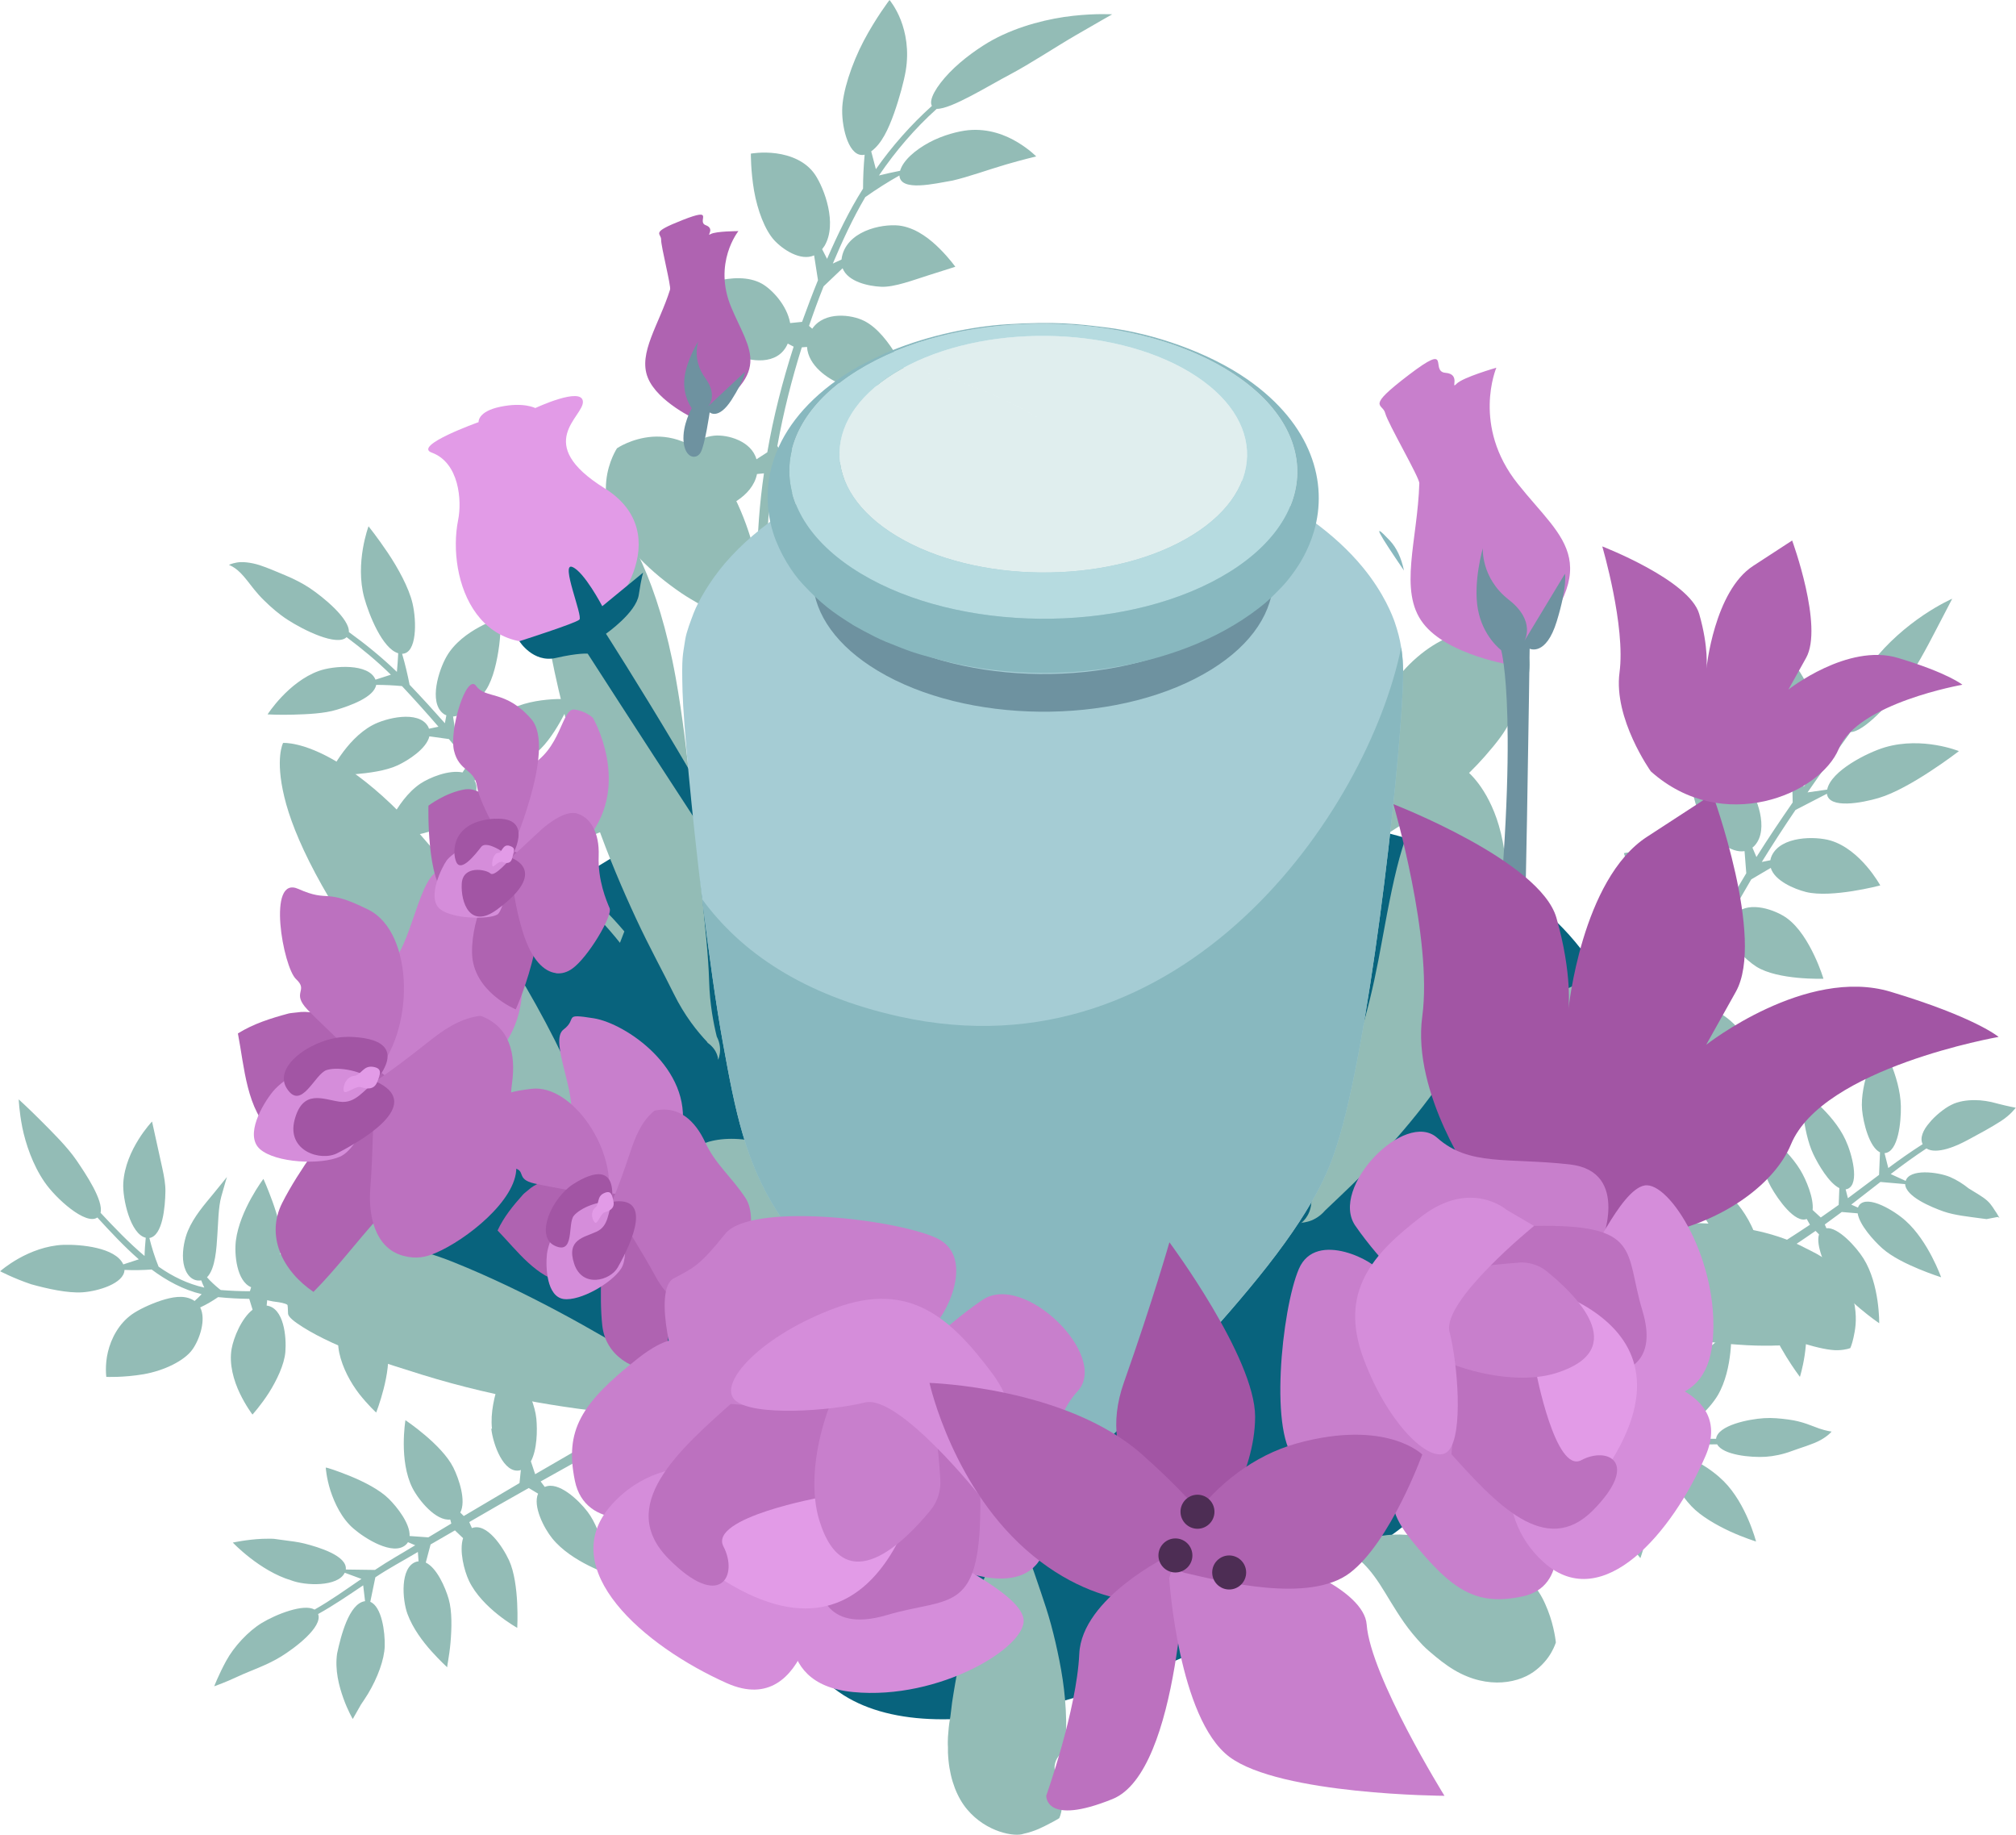 <svg width="222" height="202" viewBox="0 0 222 202" fill="none" xmlns="http://www.w3.org/2000/svg">
<g clip-path="url(#clip0_575_2010)">
<path d="M76.307 89.835C76.307 89.835 42.527 103.812 39.847 129.27C37.167 154.729 82.021 143.01 86.806 176.497C91.43 208.745 163.172 173.265 175.527 144.147C187.881 115.028 175.011 95.754 149.198 90.927C123.384 86.101 76.307 89.835 76.307 89.835Z" fill="#08637D"/>
<path d="M198.705 144.442C198.322 142.818 196.893 139.675 195.435 139.955C195.347 139.985 195.274 138.627 195.274 138.627C196.834 137.609 198.395 136.575 199.927 135.513L200.31 135.897C199.927 137.062 200.972 139.394 201.664 140.605C203.078 143.054 206.936 145.681 206.936 145.681C206.936 145.681 207.01 141.416 205.198 138.538C204.389 137.254 202.401 135.07 201.119 135.218L200.943 134.804L202.813 133.432L204.565 133.579C204.757 134.834 206.303 136.561 207.275 137.431C208.335 138.376 209.969 139.158 211.324 139.719C212.679 140.28 213.754 140.619 213.754 140.619C213.754 140.619 212.355 136.649 209.852 134.406C208.615 133.284 205.699 131.528 204.757 132.65C204.683 132.738 204.639 132.842 204.595 132.945L203.858 132.62L207.069 130.126L209.793 130.362C209.866 131.735 212.649 132.886 214.019 133.373C215.256 133.801 216.817 133.948 217.965 134.111C218.26 134.155 218.525 134.185 218.761 134.214C219.173 134.14 219.541 134.067 219.835 134.007C220.159 133.934 220.071 134.081 220.159 134.081C220.218 134.14 220.086 133.919 219.865 133.55C219.6 133.196 219.35 132.65 218.819 132.177C218.289 131.705 217.509 131.292 216.787 130.834C216.169 130.333 215.462 129.89 214.74 129.58C213.356 129.004 210.264 128.65 209.852 130.008L208.202 129.255C209.484 128.266 210.794 127.322 212.134 126.436C212.694 126.791 213.548 126.717 214.387 126.481C215.403 126.185 216.051 125.831 216.596 125.551C216.743 125.477 216.876 125.403 217.038 125.315C218.024 124.783 219.188 124.164 220.336 123.426C221.441 122.717 221.971 121.95 221.971 121.95C221.971 121.95 221.131 121.802 220.056 121.522C219.482 121.374 218.922 121.212 218.054 121.138C217.214 121.079 216.316 121.123 215.477 121.389C215.285 121.448 215.079 121.537 214.902 121.625C214.093 122.009 213.003 122.924 212.473 123.603C211.766 124.4 211.383 125.3 211.722 125.964C210.426 126.791 209.16 127.676 207.937 128.591L207.525 126.953C209.042 126.85 209.351 123.499 209.322 121.802C209.292 120.105 208.733 118.334 208.188 117.006C207.643 115.677 207.069 114.777 207.069 114.777C207.069 114.777 206.391 115.943 205.846 117.448C205.301 118.954 204.919 120.784 205.051 122.186C205.184 123.647 205.861 126.304 207.024 126.864L206.921 129.344L203.49 131.912L203.24 130.938C203.314 130.938 203.387 130.908 203.476 130.879C204.816 130.303 203.932 126.997 203.225 125.492C201.812 122.422 198.336 120.016 198.336 120.016C198.336 120.016 198.351 121.168 198.543 122.599C198.734 124.045 199.073 125.787 199.676 127.056C200.236 128.237 201.414 130.244 202.548 130.805L202.474 132.65L200.501 134.037L199.603 133.211C199.75 131.927 198.896 129.875 198.248 128.812C196.496 125.92 193.021 123.736 193.021 123.736C193.021 123.736 193.197 124.842 193.521 126.259C193.845 127.676 194.331 129.432 195.008 130.657C195.804 132.089 197.688 134.716 198.955 134.199L199.308 134.834C197.674 135.926 196.01 136.989 194.346 138.022L193.403 137.387C193.727 136.133 192.328 133.771 191.43 132.664C189.28 130.052 185.481 128.591 185.481 128.591C185.481 128.591 186.748 133.063 188.529 135.247C189.516 136.472 191.71 138.597 192.888 138.051L193.359 138.642C190.561 140.368 187.749 142.08 184.98 143.851L186.011 144.589L193.978 139.439L194.567 140.796C194.169 141.948 194.449 143.984 194.729 145.135C195.391 147.866 198.204 151.585 198.204 151.585C198.204 151.585 199.441 147.703 198.646 144.412L198.705 144.442Z" fill="#93BCB6"/>
<path d="M164.601 166.137C165.19 164.558 165.734 161.134 164.129 160.602C164.026 160.588 164.792 159.392 164.792 159.392L171.315 159.289L171.448 159.82C170.314 160.588 169.858 163.111 169.784 164.499C169.622 167.332 171.536 171.656 171.536 171.656C171.536 171.656 174.143 168.173 174.334 164.779C174.422 163.274 174.01 160.322 172.67 159.717L172.773 159.274L175.468 159.23L177.014 160.381C176.337 161.503 176.602 163.82 176.896 165.089C177.559 167.849 180.636 171.538 180.636 171.538C180.636 171.538 182.153 167.524 181.358 164.218C180.975 162.58 179.488 159.407 177.824 159.746C177.691 159.776 177.588 159.82 177.471 159.879L177.014 159.186L181.756 159.112L184.171 160.927C183.287 162.078 185.142 164.646 186.276 165.842C187.278 166.904 188.986 167.893 190.517 168.601C192.034 169.295 193.374 169.708 193.374 169.708C193.374 169.708 192.314 165.561 189.81 163.067C188.603 161.857 185.79 159.835 184.465 160.676L183.42 159.082L189.089 159.008C189.737 160.189 192.8 160.484 194.434 160.381C195.318 160.322 196.334 160.115 197.276 159.761C198.307 159.377 199.603 159.023 200.457 158.551C201.326 158.079 201.694 157.606 201.694 157.606C201.694 157.606 201.105 157.533 200.324 157.267C199.544 157.001 198.528 156.485 196.923 156.278C196.039 156.16 195.141 156.071 194.243 156.131C192.579 156.234 189.148 156.913 188.971 158.403H183.626L184.362 156.839C185.864 157.665 188.308 155.053 189.163 153.607C190.885 150.655 190.635 146.405 190.635 146.405C190.635 146.405 189.737 147.084 188.573 148.058C187.425 149.032 186.011 150.301 185.246 151.526C184.45 152.795 183.258 155.334 183.979 156.47L182.183 158.403H177.191L177.618 157.474C177.691 157.518 177.78 157.547 177.868 157.562C179.532 157.902 181.019 154.728 181.402 153.09C182.197 149.784 180.695 145.77 180.695 145.77C180.695 145.77 177.603 149.46 176.94 152.22C176.631 153.504 176.366 155.821 177.058 156.942L175.703 158.389H172.876L172.552 157.193C173.539 156.219 174.128 154.05 174.231 152.795C174.511 149.415 172.42 145.637 172.42 145.637C172.42 145.637 169.916 149.696 169.681 152.515C169.548 154.138 169.71 157.385 171.286 157.651L171.212 158.374H164.306L163.761 157.326C164.851 156.426 164.954 153.681 164.718 152.264C164.188 148.914 161.243 145.667 161.243 145.667C161.243 145.667 159.771 150.139 160.212 152.943C160.463 154.507 161.331 157.474 162.848 157.621L162.951 158.374H151.436L151.996 159.555L163.084 159.377L162.833 160.853C161.729 161.621 160.772 163.495 160.345 164.631C159.344 167.303 159.874 171.952 159.874 171.952C159.874 171.952 163.423 169.28 164.63 166.093L164.601 166.137Z" fill="#93BCB6"/>
<path d="M92.151 50.651C90.782 49.456 87.587 47.847 86.585 50.43L86.541 50.592L85.599 49.102C86.261 45.427 87.174 41.796 88.293 38.239L88.868 38.195C89 40.276 91.209 41.722 92.505 42.239C93.83 42.755 95.715 42.593 97.305 42.342C98.881 42.091 100.133 41.752 100.133 41.752C100.133 41.752 99.617 40.556 98.734 39.14C97.865 37.738 96.657 36.07 95.141 35.317C93.786 34.638 90.797 34.225 89.442 36.188L89.089 35.878C89.589 34.417 90.119 32.956 90.694 31.524L92.785 29.532C93.374 31.037 95.671 31.509 97.026 31.569C98.483 31.642 100.619 30.816 102.268 30.299C103.917 29.783 105.198 29.369 105.198 29.369C105.198 29.369 104.55 28.454 103.519 27.421C102.489 26.388 101.06 25.222 99.338 24.883C97.644 24.543 93.639 25.178 92.785 27.982C92.726 28.189 92.682 28.395 92.667 28.573L91.71 29.015C92.77 26.506 93.904 24.042 95.288 21.695C96.525 20.824 97.777 20.027 99.043 19.319C99.146 21.149 102.96 20.204 104.889 19.88C106.627 19.481 108.909 18.655 110.779 18.109C112.649 17.563 114.107 17.223 114.107 17.223C114.107 17.223 113.371 16.456 112.075 15.674C110.764 14.877 108.88 14.124 106.641 14.331C105.581 14.434 103.843 14.862 102.312 15.688C100.781 16.515 99.441 17.666 99.117 18.802C98.351 18.95 97.57 19.127 96.79 19.319C98.616 16.633 100.736 14.153 103.151 11.984C104.742 12.028 108.894 9.416 111.265 8.176C113.489 6.996 116.154 5.225 118.436 3.896C120.689 2.583 122.471 1.579 122.471 1.579C122.471 1.579 120.704 1.461 118.157 1.742C115.609 2.022 112.237 2.804 109.336 4.383C107.952 5.136 105.964 6.523 104.536 8.014C103.107 9.504 102.238 10.995 102.621 11.659C100.309 13.74 98.233 16.087 96.451 18.625L95.936 16.662C97.099 15.821 97.835 14.198 98.454 12.471C99.058 10.759 99.544 8.929 99.735 7.807C100.118 5.534 99.735 3.601 99.19 2.199C98.645 0.812 97.953 0 97.953 0C97.953 0 96.451 1.963 95.111 4.501C93.771 7.055 92.755 10.154 92.74 12.117C92.711 14.198 93.521 17.43 95.214 17.031C95.097 18.286 95.038 19.54 95.038 20.765C93.492 23.215 92.225 25.857 91.076 28.499L90.532 27.436C90.62 27.318 90.708 27.2 90.797 27.067C92.24 24.617 90.767 20.75 89.766 19.245C88.75 17.725 86.998 17.09 85.481 16.884C83.949 16.677 82.683 16.913 82.683 16.913C82.683 16.913 82.668 18.847 83.037 21.001C83.419 23.171 84.229 25.311 85.245 26.433C86.188 27.466 88.161 28.779 89.648 28.115L90.075 30.845C89.457 32.365 88.882 33.9 88.323 35.435L87.012 35.568C86.659 33.605 85.024 31.878 83.92 31.244C82.433 30.403 80.474 30.55 78.869 30.949C77.264 31.362 76.042 32.026 76.042 32.026C76.042 32.026 76.587 33.502 77.514 35.14C78.427 36.749 79.709 38.475 81.004 39.081C82.506 39.774 85.658 40.35 86.747 37.826L87.395 38.166C86.173 41.973 85.172 45.855 84.494 49.795L83.302 50.563C82.742 48.541 80.106 47.818 78.634 47.965C76.911 48.142 74.982 49.5 73.553 50.887C72.11 52.289 71.153 53.691 71.153 53.691C71.153 53.691 72.169 54.547 73.583 55.3C74.996 56.053 76.763 56.688 78.192 56.378C79.782 56.038 82.845 54.739 83.36 52.186L84.126 52.112C83.64 55.418 83.405 58.739 83.36 62.074V72.036L84.568 71.077C84.524 67.889 84.406 64.687 84.435 61.514C84.45 58.355 84.715 55.182 85.157 52.039L86.556 52.658C87.042 54.607 88.75 56.378 89.825 57.145C91.091 58.06 92.888 58.355 94.39 58.459C95.877 58.562 97.055 58.459 97.055 58.459C97.055 58.459 96.481 57.16 95.612 55.522C94.743 53.883 93.595 51.861 92.196 50.636L92.151 50.651Z" fill="#93BCB6"/>
<path d="M63.864 87.12C62.185 87.533 59.078 89.097 59.844 90.957L59.903 91.06H58.401L53.468 84.921L53.777 84.463C55.22 85.053 57.547 83.932 58.696 83.15C61.037 81.555 62.922 76.98 62.922 76.98C62.922 76.98 58.136 76.597 55.382 78.589C54.16 79.475 52.231 81.747 52.761 83.386L52.334 83.563L50.228 81.069L49.89 78.884C51.274 78.781 52.82 77.039 53.542 75.918C54.322 74.708 54.749 72.745 54.97 71.062C55.176 69.394 55.161 68.007 55.161 68.007C55.161 68.007 50.876 69.276 49.168 72.287C48.314 73.778 47.21 77.246 48.771 78.53C48.888 78.633 49.021 78.707 49.153 78.751L48.992 79.622C47.725 78.191 46.429 76.774 45.104 75.386C44.883 74.265 44.618 73.128 44.279 71.977C45.929 71.948 45.884 68.376 45.428 66.428C45.03 64.716 43.823 62.517 42.689 60.835C41.555 59.152 40.583 57.942 40.583 57.942C40.583 57.942 39.067 61.971 40.112 65.808C40.627 67.668 42.1 71.402 43.852 71.918C43.823 72.612 43.764 73.291 43.705 73.97C42.056 72.376 40.274 70.929 38.419 69.586C38.507 68.14 35.65 65.764 34.045 64.701C33.279 64.2 32.352 63.727 31.395 63.329C30.496 62.96 29.51 62.517 28.553 62.207C27.596 61.912 26.683 61.823 26.093 61.927C25.505 62.03 25.21 62.192 25.21 62.192C25.21 62.192 25.505 62.296 25.887 62.561C26.27 62.827 26.712 63.27 27.198 63.89C27.698 64.509 28.214 65.262 29.098 66.118C29.878 66.886 30.732 67.624 31.645 68.214C33.412 69.365 37.108 71.195 38.168 70.147C39.877 71.431 41.526 72.789 43.042 74.28L41.349 74.826C40.613 72.996 36.74 73.276 35.105 73.866C31.748 75.077 29.466 78.648 29.466 78.648C29.466 78.648 30.717 78.722 32.278 78.678C33.839 78.633 35.709 78.56 37.093 78.132C38.507 77.704 41.187 76.774 41.423 75.401C42.365 75.401 43.307 75.445 44.265 75.534C45.634 76.995 46.974 78.486 48.285 80.006L47.239 80.227C47.21 80.124 47.166 80.035 47.107 79.932C46.046 78.191 42.512 79.032 41.025 79.829C38.006 81.438 36.195 85.393 36.195 85.393C36.195 85.393 37.432 85.393 39.008 85.245C40.583 85.112 42.498 84.862 43.793 84.256C44.986 83.695 46.959 82.426 47.283 81.069L49.433 81.364L51.613 83.991L50.935 85.039C49.433 84.729 47.328 85.585 46.282 86.278C43.484 88.182 42.085 92.433 42.085 92.433C42.085 92.433 47.048 92.152 49.433 90.632C50.817 89.761 53.218 87.592 52.246 85.924L52.864 85.54L57.989 92.108L57.576 93.274C56.06 92.787 53.836 94.366 52.879 95.458C51.745 96.742 51.083 98.572 50.714 100.107C50.523 100.874 50.39 101.509 50.449 102.173C50.508 102.778 50.508 103.147 50.508 103.147C50.508 103.147 51.76 102.911 53.188 102.306C54.617 101.701 56.192 100.756 57.046 99.605C57.989 98.321 59.447 95.488 58.489 93.982L59.005 93.421C61.758 97.229 65.44 100.196 68.267 103.797L68.753 102.542C65.793 99.044 62.333 96.255 59.697 92.698L61.037 92.034C62.495 92.683 64.527 92.196 65.69 91.783C67.03 91.311 68.473 90.145 69.578 89.141C70.682 88.123 71.462 87.267 71.462 87.267C71.462 87.267 70.461 87.149 69.136 87.193C67.663 87.031 65.543 86.692 63.849 87.105L63.864 87.12Z" fill="#93BCB6"/>
<path d="M54.101 157.297C54.292 159.009 55.456 162.27 57.252 161.872L57.355 161.827L57.208 163.274L51.068 166.904L50.685 166.521C51.362 165.237 50.538 162.801 49.919 161.562C48.653 159.023 44.647 156.352 44.647 156.352C44.647 156.352 43.896 160.824 45.428 163.835C46.12 165.178 48.005 167.48 49.58 167.288L49.698 167.731L47.165 169.251L45.104 169.103C45.178 167.76 43.749 165.93 42.807 165C41.791 163.997 40.068 163.126 38.595 162.521C37.108 161.916 35.93 161.532 35.871 161.576C35.871 161.576 35.945 162.713 36.386 164.1C36.843 165.488 37.623 167.17 38.934 168.292C40.215 169.399 43.263 171.302 44.662 170.092C44.765 170.004 44.854 169.9 44.927 169.782L45.722 170.122C44.25 171.022 42.733 171.863 41.29 172.837L38.08 172.793C38.257 171.273 35.076 170.328 33.515 169.93C32.808 169.753 32.013 169.664 31.247 169.561C30.879 169.517 30.511 169.458 30.158 169.413C29.775 169.384 29.289 169.413 28.877 169.413C27.183 169.487 25.637 169.827 25.637 169.827C25.637 169.827 28.597 172.955 32.072 173.988C33.633 174.594 37.211 174.712 37.962 173.147L39.803 173.826C38.095 174.992 36.416 176.202 34.634 177.206C33.471 176.512 30.393 177.722 28.818 178.682C27.345 179.582 25.769 181.264 24.901 182.858C24.061 184.408 23.59 185.648 23.59 185.648C23.59 185.648 24.753 185.249 26.197 184.57C27.61 183.906 29.348 183.36 30.953 182.371C32.44 181.456 35.562 179.124 35.032 177.693C36.755 176.734 38.374 175.627 39.994 174.534L40.2 176.276C38.419 176.512 37.52 180.187 37.123 182.032C36.858 183.847 37.329 185.618 37.815 186.976C38.301 188.334 38.846 189.249 38.846 189.249C38.846 189.249 39.552 187.994 39.744 187.67C39.979 187.315 40.274 186.887 40.524 186.474C41.57 184.733 42.321 182.725 42.365 181.235C42.409 179.67 42.041 176.881 40.775 176.35L41.334 173.649C42.836 172.645 44.456 171.789 46.017 170.86L46.09 171.893C46.002 171.893 45.899 171.922 45.796 171.952C44.044 172.572 44.294 176.099 44.868 177.678C45.457 179.272 46.562 180.733 47.519 181.796C48.476 182.858 49.256 183.567 49.256 183.567C49.183 183.596 49.477 182.371 49.61 180.836C49.742 179.287 49.801 177.398 49.404 176.025C49.036 174.756 48.108 172.616 46.886 172.026L47.416 170.033L50.096 168.483L50.994 169.339C50.552 170.727 51.112 172.911 51.642 174.033C53.1 177.088 56.958 179.213 56.958 179.213C56.958 179.213 57.238 174.372 56.06 171.789C55.367 170.299 53.6 167.598 51.966 168.233L51.671 167.568C53.851 166.299 56.03 165.045 58.224 163.82L59.255 164.44C58.651 165.812 59.903 168.247 60.816 169.369C62.951 172.011 67.192 173.354 67.192 173.354C67.192 173.354 66.426 168.661 64.689 166.417C63.731 165.163 61.493 163.023 59.991 163.702L59.535 163.097L67.781 158.492C68.665 158.02 69.636 157.488 70.667 157.739C70.373 157.341 70.049 156.913 69.725 156.559C68.665 156.618 67.678 157.267 66.824 157.725L58.931 162.3L58.46 160.883C59.152 159.614 59.181 157.444 59.064 156.204C58.784 153.297 56.074 149.489 56.074 149.489C56.074 149.489 53.792 153.828 54.175 157.282L54.101 157.297Z" fill="#93BCB6"/>
<path d="M37.211 135.114C36.475 136.708 35.915 140.147 37.874 140.634H38.006L37.093 141.859C34.472 141.948 31.866 142.095 29.259 142.139L29.098 141.608C30.438 140.841 30.924 138.302 30.997 136.915C31.056 135.498 30.526 133.727 30.011 132.295C29.495 130.864 29.009 129.786 29.009 129.786C29.009 129.786 26.403 133.225 25.976 136.575C25.784 138.081 26.064 141.062 27.654 141.711L27.522 142.154C26.447 142.154 25.372 142.11 24.312 142.021L24.15 141.903C23.649 141.49 23.193 141.077 22.795 140.619C23.738 139.675 23.841 137.328 23.929 136.044C24.032 134.672 24.032 132.945 24.371 131.72C24.709 130.495 24.989 129.58 24.989 129.58C24.989 129.58 24.356 130.377 23.458 131.469C22.559 132.561 21.337 133.948 20.689 135.513C20.365 136.28 20.071 137.535 20.159 138.671C20.248 139.822 20.792 140.855 21.75 140.973C21.897 140.988 22.029 140.973 22.162 140.959C22.265 141.239 22.368 141.49 22.501 141.756C20.689 141.357 18.996 140.531 17.465 139.453C17.037 138.405 16.713 137.358 16.448 136.295C17.921 136.059 18.186 132.856 18.215 131.174C18.23 130.421 18.083 129.55 17.877 128.621C17.685 127.75 16.743 123.47 16.743 123.47C16.743 123.47 13.798 126.54 13.577 130.229C13.474 131.956 14.357 135.882 16.051 136.265C15.992 136.915 15.933 137.594 15.918 138.273C14.195 136.826 12.62 135.173 11.074 133.52C11.398 132.148 9.454 129.255 8.408 127.72C7.407 126.259 5.787 124.665 4.462 123.337C3.137 122.009 2.062 121.035 2.062 121.035C2.062 121.035 2.106 122.333 2.459 124.134C2.827 125.92 3.593 128.222 4.889 130.111C6.141 131.956 9.469 134.937 10.72 134.037C12.178 135.631 13.651 137.21 15.285 138.642L13.577 139.202C12.723 137.328 8.88 136.989 6.98 137.048C5.095 137.121 3.343 137.83 2.076 138.538C0.81 139.247 0.015 139.955 0.015 139.955C0.015 139.955 1.502 140.737 3.431 141.387C5.184 141.874 7.466 142.39 9.1 142.272C10.809 142.154 13.665 141.298 13.71 139.808C14.711 139.852 15.727 139.837 16.699 139.763C18.333 140.988 20.189 141.992 22.206 142.479C21.956 142.744 21.705 142.981 21.426 143.231C21.337 143.158 21.234 143.099 21.131 143.054C20.159 142.567 18.952 142.789 17.715 143.187C16.478 143.6 15.226 144.206 14.519 144.707C13.091 145.726 12.237 147.349 11.884 148.84C11.53 150.301 11.707 151.585 11.707 151.585C11.707 151.585 13.577 151.673 15.83 151.29C18.083 150.891 20.292 149.814 21.175 148.589C22 147.452 22.721 145.239 22.044 143.94C22.751 143.615 23.413 143.217 24.017 142.803C25.21 142.922 26.329 142.981 27.448 142.995L27.816 144.191C26.594 145.135 25.725 147.261 25.505 148.5C25.21 150.183 25.74 151.998 26.403 153.385C27.065 154.773 27.802 155.732 27.802 155.732C27.802 155.732 28.715 154.728 29.598 153.356C30.467 151.983 31.306 150.242 31.424 148.84C31.557 147.202 31.277 143.984 29.363 143.733L29.436 143.01C32.219 143.01 34.988 142.863 37.741 142.818L38.404 143.851C37.123 144.766 37.064 147.511 37.358 148.928C37.712 150.596 38.61 152.234 39.567 153.474C40.539 154.699 41.423 155.511 41.423 155.511C41.423 155.511 43.19 151.039 42.66 148.235C42.365 146.67 41.305 143.704 39.494 143.556L39.376 142.803H53.233L52.57 141.623L39.229 141.8L39.523 140.324C40.848 139.557 41.997 137.682 42.512 136.546C43.72 133.875 43.072 129.226 43.072 129.226C43.072 129.226 42.012 129.89 40.76 130.952C40.127 131.484 39.494 132.133 38.846 132.812C38.183 133.52 37.609 134.288 37.241 135.1L37.211 135.114Z" fill="#93BCB6"/>
<path d="M191.636 113.508C190.561 112.106 187.808 109.907 186.365 111.752L186.291 111.87L185.687 110.379C186.998 107.545 188.397 104.756 189.884 102.011L190.429 102.1C190.311 103.885 192.225 105.656 193.389 106.409C195.774 107.929 200.795 107.752 200.795 107.752C200.795 107.752 200.457 106.586 199.779 105.169C199.102 103.752 198.115 102.055 196.746 101.066C195.509 100.181 192.697 99.163 191.209 100.52L190.9 100.166L192.844 96.816L194.994 95.547C195.421 96.964 197.585 97.879 198.881 98.203C201.694 98.897 207.054 97.48 207.054 97.48C207.054 97.48 204.904 93.525 201.576 92.536C199.927 92.049 196.113 92.019 195.097 94.219C195.023 94.381 194.979 94.543 194.95 94.706L194.007 94.897C195.2 92.964 196.437 91.06 197.718 89.171L201.178 87.385C201.385 89.082 205.022 88.404 206.907 87.843C208.6 87.341 210.779 86.087 212.532 84.935C214.372 83.74 215.712 82.692 215.712 82.692C215.712 82.692 211.722 81.069 207.599 82.264C205.64 82.84 201.605 84.876 201.208 86.928L199.043 87.238C200.589 84.994 202.18 82.795 203.785 80.596C205.287 80.567 208.173 77.32 209.557 75.505C210.868 73.778 212.149 71.358 213.165 69.395C214.181 67.461 214.976 65.912 214.976 65.912C214.976 65.912 213.592 66.517 211.795 67.727C209.999 68.937 207.834 70.752 206.229 72.848C204.683 74.87 202.165 79.253 203.196 80.375C201.65 82.426 200.118 84.507 198.631 86.603L197.968 84.832C199.883 83.548 199.897 79.15 199.544 77.231C198.822 73.335 195.303 70.944 195.303 70.944L195.082 71.992C194.935 72.656 194.758 73.571 194.596 74.59C194.272 76.626 194.066 79.076 194.39 80.714C194.729 82.412 195.804 85.275 197.335 85.098L197.409 88.345C196.039 90.322 194.699 92.315 193.418 94.351L192.976 93.318C193.065 93.244 193.168 93.156 193.256 93.053C194.832 91.237 193.433 87.666 192.417 86.249C190.37 83.386 185.776 83.017 185.776 83.017C185.776 83.017 185.864 84.522 186.203 86.308C186.541 88.108 187.13 90.175 188.029 91.326C188.868 92.403 190.62 93.953 192.108 93.702L192.299 96.137L190.208 99.65L188.942 99.458C188.809 97.731 187.395 95.871 186.409 95.104C185.069 94.056 183.184 93.731 181.623 93.702C180.062 93.672 178.825 93.923 178.825 93.923C178.825 93.923 179.208 95.296 179.915 96.831C180.622 98.366 181.638 100.107 182.801 100.934C184.141 101.878 187.101 103.177 188.441 101.303L189.03 101.745C187.425 104.653 185.893 107.619 184.494 110.63L183.213 110.91C183.066 109.095 180.666 107.782 179.238 107.472C177.559 107.117 175.497 107.634 173.863 108.283C172.228 108.933 171.021 109.7 171.021 109.7C171.021 109.7 171.816 110.674 172.979 111.693C174.143 112.711 175.674 113.759 177.102 113.98C178.693 114.216 181.903 114.157 182.934 112.239L183.685 112.416C182.551 114.954 181.491 117.522 180.548 120.134C180.077 121.433 179.591 122.747 179.282 124.134C178.958 125.536 178.914 126.953 178.855 128.34L180.062 127.588C180.033 124.96 180.828 122.584 181.741 120.046C182.639 117.552 183.611 115.087 184.671 112.667L185.864 113.582C185.923 115.323 187.13 117.286 187.955 118.26C189.899 120.548 194.478 121.61 194.478 121.61C194.478 121.61 194.287 120.312 193.845 118.644C193.403 116.976 192.741 114.925 191.651 113.508H191.636Z" fill="#93BCB6"/>
<path d="M110.426 167.155C110.426 167.155 111.029 167.598 111.825 168.72C112.62 169.826 113.43 171.73 114.122 173.826C114.461 174.844 114.843 175.907 115.197 177.029C115.58 178.209 115.918 179.479 116.228 180.807C116.846 183.508 117.347 186.208 117.406 189.485C117.42 190.533 117.347 191.212 117.288 191.802C117.258 192.068 117.229 192.318 117.199 192.569C117.17 192.82 117.141 192.997 117.111 192.938C116.979 192.968 116.743 193.115 116.552 193.366C116.169 193.883 115.859 194.65 116.493 196.008C116.89 197.218 117.023 198.325 116.934 199.048C116.846 199.786 116.64 200.17 116.64 200.17C116.64 200.17 116.228 200.436 115.55 200.775C114.873 201.129 113.975 201.616 112.723 201.882C111.78 202.251 108.629 201.749 106.494 199.196C105.419 197.912 104.668 196.052 104.447 193.794C104.418 193.529 104.403 193.204 104.388 192.968V192.363C104.359 191.964 104.374 191.595 104.388 191.226C104.433 190.503 104.506 189.824 104.594 189.322L104.653 188.998L104.845 187.419C104.948 186.725 105.066 186.031 105.184 185.338C105.419 183.95 105.728 182.593 106.052 181.279C106.715 178.667 107.422 176.173 108.291 174.003C109.1 171.952 109.793 170.402 110.117 169.162C110.44 167.937 110.47 167.14 110.47 167.14L110.426 167.155Z" fill="#93BCB6"/>
<path d="M105.228 155.968L104.963 155.452C104.771 155.127 104.447 154.714 103.961 154.271C103.004 153.385 101.399 152.456 99.293 151.304C98.749 151.009 98.174 150.685 97.6 150.36C96.996 150.02 96.304 149.548 95.686 149.12C94.419 148.249 93.138 147.29 91.901 146.301C89.398 144.338 87.012 142.346 84.789 140.841C83.891 140.236 82.183 139.084 81.181 138.258C80.121 137.372 79.311 136.62 78.648 135.911C77.353 134.524 76.602 133.388 75.968 132.34C75.35 131.321 74.879 130.406 74.599 129.742C74.304 129.078 74.216 128.635 74.216 128.635C74.216 128.635 74.393 128.178 74.952 127.543C75.512 126.909 76.484 126.141 78.104 125.684C79.694 125.241 81.947 125.226 84.406 125.979C85.628 126.348 86.895 126.909 88.132 127.587C88.75 127.927 89.368 128.296 89.972 128.709C90.296 128.916 90.62 129.137 90.944 129.373C91.356 129.668 91.784 129.978 92.181 130.318C95.435 133.078 97.629 136.295 99.234 139.158C100.044 140.605 100.751 141.977 101.384 143.276C102.032 144.575 102.592 145.696 103.255 146.951C104.55 149.371 105.39 151.732 105.552 153.43C105.625 154.271 105.522 154.95 105.434 155.348L105.213 155.968H105.228Z" fill="#93BCB6"/>
<path d="M79.075 116.651C79.075 116.651 79.075 115.618 77.927 114.807L77.853 114.688C76.837 113.611 75.409 111.884 74.157 109.331C73.082 107.132 71.507 104.284 70.034 101.111C68.547 97.908 67.001 94.307 65.616 90.352C64.924 88.374 64.262 86.293 63.658 84.183C63.069 82.116 62.509 80.021 61.979 77.881C59.299 67.107 59.108 60.731 59.697 56.879C60.286 53.042 61.655 51.817 61.655 51.817C61.655 51.817 63.746 52.171 66.47 55.197C69.165 58.208 72.493 64.008 74.407 74.604C75.173 78.87 75.659 83.135 76.086 87.061C76.528 91.045 76.94 94.897 77.294 98.454C77.647 102.04 78 105.14 78.089 108.032C78.162 110.571 78.575 112.681 78.928 114.113C79.34 114.91 79.326 115.633 79.252 116.046C79.178 116.474 79.09 116.651 79.09 116.651H79.075Z" fill="#93BCB6"/>
<path d="M143.263 134.657C143.263 134.657 144.294 133.963 144.397 132.428C145.045 129.61 146.356 125.33 147.931 120.135C148.712 117.552 149.566 114.807 150.331 112.017C151.082 109.287 151.657 106.527 152.202 103.487C152.938 99.458 153.586 96.122 154.396 93.466C155.206 90.809 156.133 88.861 157.046 87.474C158.887 84.699 160.61 84.198 160.61 84.198C160.61 84.198 162.436 85.112 163.982 88.168C164.762 89.702 165.469 91.769 165.778 94.632C166.088 97.48 166.029 101.155 164.836 105.76C163.923 109.243 162.539 112.711 160.772 115.781C159.049 118.762 157.12 121.33 155.264 123.573C151.583 128.03 147.975 131.292 145.929 133.255C145.266 134.037 144.485 134.377 144 134.495C143.499 134.627 143.249 134.613 143.249 134.613L143.263 134.657Z" fill="#93BCB6"/>
<path d="M158.136 155.319C158.136 155.319 158.048 155.068 157.959 154.551C157.915 154.079 157.989 153.238 158.401 152.293C159.226 150.434 160.993 148.205 163.393 146.021C163.982 145.49 164.6 144.958 165.204 144.383C165.705 143.91 166.426 143.246 167.133 142.671C168.562 141.475 170.167 140.235 172.022 139.099C175.689 136.826 180.563 134.657 186.32 134.657C189.427 134.657 191.032 135.011 193.02 135.409C194.92 135.793 196.658 136.354 198.16 137.077C198.542 137.269 198.911 137.461 199.279 137.638C199.794 137.889 200.28 138.155 200.722 138.435C201.605 139.011 202.283 139.734 202.813 140.442C203.932 141.933 204.05 142.862 204.241 143.748C204.506 145.43 204.271 146.478 204.109 147.246C203.947 147.998 203.755 148.412 203.755 148.412C203.755 148.412 203.299 148.618 202.386 148.648C201.488 148.677 200.133 148.367 198.646 147.925C197.939 147.718 197.085 147.423 196.731 147.674C196.51 147.748 196.319 147.851 196.157 147.969C196.039 148.013 196.069 148.117 195.862 148.131C195.612 148.131 195.347 148.131 195.097 148.146C194.036 148.161 192.8 148.146 191.298 148.028C190.547 147.984 189.737 147.91 188.838 147.807C188.087 147.718 187.292 147.615 186.453 147.511C183.537 147.172 180.165 147.467 176.705 148.205C173.229 148.943 169.931 150.05 166.706 150.906C163.746 151.688 161.361 152.411 159.903 153.312C159.181 153.754 158.681 154.227 158.43 154.669C158.195 155.083 158.121 155.333 158.121 155.333L158.136 155.319Z" fill="#93BCB6"/>
<path d="M148.27 170.83C148.27 170.83 148.373 170.727 148.579 170.55C148.785 170.372 149.139 170.107 149.61 169.856C150.582 169.354 152.216 168.911 154.145 168.941C156.074 168.985 158.224 169.428 160.198 170.063C161.169 170.372 162.127 170.727 162.951 171.037C163.364 171.184 163.717 171.302 164.026 171.42C164.468 171.583 164.91 171.789 165.337 171.981C168.709 173.546 169.71 175.405 170.446 177.279C171.168 179.109 171.33 180.821 171.33 180.821C171.33 180.821 171.197 181.279 170.829 181.928C170.461 182.578 169.828 183.389 168.841 184.083C166.898 185.441 163.202 186.016 159.432 183.404C158.961 183.08 158.519 182.74 158.092 182.386C157.665 182.032 157.061 181.53 156.678 181.131C155.854 180.261 155.191 179.449 154.631 178.652C153.527 177.073 152.717 175.597 151.937 174.402C151.156 173.206 150.361 172.262 149.61 171.671C149.242 171.376 148.903 171.169 148.668 171.051C148.417 170.918 148.285 170.845 148.285 170.845L148.27 170.83Z" fill="#93BCB6"/>
<path d="M80.386 156.057C80.386 156.057 80.18 155.939 79.753 155.85C79.282 155.747 78.722 155.894 77.736 155.939C75.924 156.012 73.171 156.027 69.946 155.776C63.614 155.26 55.161 154.035 46.488 151.349C42.262 150.035 39.155 149.017 36.608 147.836C35.356 147.261 34.266 146.685 33.353 146.109C32.425 145.519 31.733 145.003 31.719 144.604C31.719 144.176 31.674 143.645 31.645 143.541C31.601 143.35 31.601 143.453 31.645 143.541C31.674 143.645 31.778 143.807 31.778 143.807C31.763 143.763 31.719 143.733 31.674 143.689C31.601 143.6 31.498 143.571 31.395 143.527C30.953 143.379 30.452 143.335 30.055 143.276C29.274 143.143 28.862 142.966 28.862 142.966C28.862 142.966 28.641 142.494 28.612 141.593C28.612 141.136 28.582 140.56 28.965 139.793C29.156 139.409 29.495 138.952 30.099 138.524C30.703 138.11 31.468 137.815 32.116 137.638C33.441 137.284 34.399 137.092 35.488 136.915C36.593 136.738 37.844 136.649 39.273 136.679C42.085 136.752 45.796 137.284 49.934 138.952C57.974 142.184 65.602 146.552 71.242 150.02C73.966 151.703 76.322 153.134 77.986 154.153C78.766 154.625 79.561 154.979 79.915 155.393C80.298 155.791 80.401 156.071 80.401 156.071L80.386 156.057Z" fill="#93BCB6"/>
<path d="M74.128 144.811C74.128 144.811 72.847 144.147 70.991 142.316C69.121 140.486 66.721 137.845 63.791 134.598C60.86 131.351 57.532 127.455 54.101 123.042C50.67 118.629 46.812 113.995 43.028 108.918C35.459 98.779 32.322 91.99 31.306 87.725C30.276 83.46 31.174 81.792 31.174 81.792C31.174 81.792 33.353 81.615 37.152 83.902C40.951 86.205 46.473 90.853 53.144 100.978C56.472 106.04 59.608 111.324 62.068 116.504C64.527 121.684 66.618 126.599 68.37 130.834C70.108 135.055 71.418 138.656 72.331 141.077C73.244 143.512 74.128 144.811 74.128 144.811Z" fill="#93BCB6"/>
<path d="M80.96 71.077C80.96 71.077 80.916 70.929 80.843 70.664C80.769 70.413 80.651 70.044 80.46 69.616C80.077 68.775 79.341 67.86 78.339 67.255C77.323 66.635 76.027 66.03 74.452 64.893C72.773 63.698 71.242 62.384 69.828 60.835C67.015 57.765 66.544 55.035 66.765 52.895C66.986 50.784 67.943 49.352 67.943 49.352C67.943 49.352 69.519 48.26 71.816 48.083C74.084 47.921 77.176 48.747 79.62 52.526C80.828 54.385 81.77 56.54 82.418 58.488C83.081 60.51 83.788 62.842 83.802 65.085C83.802 67.343 82.978 69.04 82.256 69.896C81.888 70.324 81.579 70.62 81.343 70.797C81.122 70.974 80.99 71.062 80.99 71.062L80.96 71.077Z" fill="#93BCB6"/>
<path d="M145.089 96.624C145.089 96.624 145.251 95.93 145.428 94.75C145.605 93.569 145.693 91.945 146.223 89.732C147.313 85.26 150.302 80.021 152.894 76.006C154.749 73.128 157.253 71.106 159.491 70.177C160.036 69.955 160.595 69.749 161.273 69.557C161.891 69.38 162.406 69.335 162.848 69.335C163.747 69.335 164.35 69.527 164.866 69.734C165.882 70.162 166.589 70.693 167.192 71.047C167.781 71.387 168.135 71.653 168.135 71.653C168.135 71.653 168.356 72.081 168.429 72.892C168.503 73.689 168.282 74.899 167.663 76.154C167.369 76.744 167.06 77.349 166.75 77.954C166.441 78.545 166.633 78.84 166.265 79.46C165.734 80.567 164.91 81.674 163.496 83.282C159.314 88.034 154.573 90.558 151.274 92.772C149.64 93.864 148.093 95.074 146.945 95.739C145.782 96.403 145.075 96.653 145.075 96.653L145.089 96.624Z" fill="#93BCB6"/>
<path d="M64.217 69.572C67.766 68.14 74.628 58.769 66.573 53.751C58.607 48.792 64.306 45.884 64.188 44.202C64.07 42.519 58.946 44.925 58.946 44.925C58.946 44.925 57.665 44.246 55.117 44.778C52.57 45.294 52.702 46.475 52.702 46.475C52.702 46.475 45.443 49.057 47.533 49.825C50.582 50.932 50.876 55.138 50.449 57.248C49.168 63.654 52.555 74.309 64.217 69.572Z" fill="#E29BE7"/>
<path d="M66.735 69.764C66.735 69.764 70.049 67.461 70.343 65.484C70.638 63.506 70.829 63.034 70.829 63.034L66.323 66.738C66.323 66.738 64.32 62.916 63.01 62.414C61.699 61.912 64.203 67.816 63.805 68.214C63.407 68.613 57.193 70.59 57.193 70.59C57.193 70.59 58.695 73.011 61.213 72.435C63.731 71.859 64.718 71.963 64.718 71.963C64.718 71.963 88.014 108.165 86.57 104.86C80.783 91.636 66.735 69.778 66.735 69.778V69.764Z" fill="#08637D"/>
<path d="M166.647 73.247C177.25 61.971 172.243 59.684 167.148 53.278C162.038 46.888 164.777 40.483 164.777 40.483C164.777 40.483 161.111 41.531 160.389 42.254C159.668 42.977 160.934 41.176 159.167 41.044C157.4 40.896 159.992 37.575 155.147 41.265C150.302 44.955 152.261 44.364 152.54 45.486C152.82 46.608 156.325 52.585 156.295 53.205C156.104 59.492 153.984 65.056 156.708 68.612C159.417 72.169 166.662 73.261 166.662 73.261L166.647 73.247Z" fill="#C87FCC"/>
<path d="M167.855 70.575C167.855 70.575 169.21 68.406 166.132 66.015C163.054 63.609 163.29 60.348 163.29 60.348C163.29 60.348 162.2 64.082 162.745 67.078C163.29 70.088 165.307 71.579 165.307 71.579C165.307 71.579 167.472 79.076 164.291 108.859C163.982 111.678 167.192 111.309 167.575 109.863C167.958 108.416 168.444 71.417 168.444 71.417C168.444 71.417 170.24 72.302 171.433 68.391C172.626 64.48 172.331 63.166 172.331 63.166L167.855 70.575Z" fill="#6E92A0"/>
<path d="M162.406 130.185C162.406 130.185 155.456 120.459 156.619 111.899C157.783 103.339 153.439 88.536 153.439 88.536C153.439 88.536 169.592 94.764 171.389 101.037C173.185 107.309 172.714 111.132 172.714 111.132C172.714 111.132 174.157 96.801 181.373 92.123L188.588 87.429C188.588 87.429 194.419 103.339 191.15 109.184L187.881 115.028C187.881 115.028 198.852 106.379 208.188 109.184C217.524 111.988 220.086 114.157 220.086 114.157C220.086 114.157 200.707 117.537 197.217 125.993C193.713 134.45 175.674 142.051 162.406 130.185Z" fill="#A255A4"/>
<path d="M181.785 84.921C181.785 84.921 177.662 79.135 178.339 74.043C179.031 68.952 176.44 60.156 176.44 60.156C176.44 60.156 186.041 63.86 187.116 67.594C188.191 71.328 187.911 73.601 187.911 73.601C187.911 73.601 188.765 65.085 193.065 62.296L197.35 59.506C197.35 59.506 200.825 68.967 198.881 72.435L196.937 75.918C196.937 75.918 203.461 70.767 209.012 72.435C214.564 74.103 216.095 75.386 216.095 75.386C216.095 75.386 204.58 77.394 202.489 82.426C200.413 87.459 189.678 91.975 181.785 84.921Z" fill="#AF63B1"/>
<path d="M154.469 75.815C153.998 86.426 150.641 115.471 147.225 126.038C146.547 128.148 145.296 132.059 139.538 139.409C134.414 145.932 127.154 153.563 121.367 159.082C118.245 162.063 110.823 161.99 107.775 159.053C100.442 151.939 91.165 142.11 85.643 133.476C82.05 127.853 80.975 122.348 79.635 114.954C78.84 110.63 78.045 104.83 77.323 98.986C76.16 89.407 75.262 79.681 75.159 76.095C75.055 72.169 75.188 72.228 75.453 70.428C75.6 69.513 76.057 68.376 76.381 67.506C76.881 66.207 78.133 64.008 79.826 62.015C87.307 53.293 101.546 48.585 112.752 48.423C117.685 48.349 118.878 48.482 122.78 48.969C132.381 50.164 143.926 54.976 150.081 62.473C152.423 65.321 153.365 67.845 153.601 68.539C153.925 69.498 154.146 70.339 154.293 71.254C154.499 72.479 154.558 73.837 154.469 75.815Z" fill="#A5CCD4"/>
<path d="M154.602 62.812C151.907 58.842 150.891 57.219 153.041 59.507C153.792 60.303 154.322 61.44 154.602 62.812Z" fill="#88B8BF"/>
<path d="M154.293 71.269C154.499 72.494 154.558 73.852 154.47 75.829C153.998 86.441 150.641 115.486 147.225 126.053C146.547 128.163 145.296 132.074 139.538 139.424C134.414 145.947 127.154 153.577 121.367 159.097C118.245 162.078 110.824 162.004 107.775 159.068C100.442 151.954 91.165 142.125 85.643 133.491C82.05 127.868 80.975 122.363 79.635 114.969C78.84 110.645 78.045 104.845 77.323 99C81.52 104.741 88.323 109.538 99.043 111.914C130.32 118.851 150.612 89.319 154.293 71.284V71.269Z" fill="#88B8BF"/>
<path d="M89.501 64.17L89.207 59.861C89.442 63.403 91.857 66.915 96.451 69.66C106.332 75.578 122.589 75.741 132.75 70.029C137.638 67.284 140.23 63.668 140.51 60.008L140.186 64.318C139.921 67.933 137.359 71.505 132.529 74.221C122.486 79.873 106.435 79.711 96.672 73.852C92.137 71.136 89.751 67.668 89.516 64.17H89.501Z" fill="#6E92A0"/>
<path d="M99.249 40.63C104.212 41.176 109.528 43.11 114.902 46.327C109.542 43.11 104.212 41.176 99.249 40.63C108.143 35.627 122.339 35.775 130.982 40.955C139.626 46.135 139.42 54.385 130.526 59.373C121.632 64.377 107.437 64.229 98.793 59.049C90.149 53.869 90.355 45.618 99.249 40.63Z" fill="#E0EEEE"/>
<path d="M95.391 40.202L99.249 40.63C90.355 45.633 90.164 53.883 98.793 59.049C107.437 64.229 121.632 64.362 130.526 59.374C139.42 54.37 139.612 46.135 130.982 40.955C122.339 35.775 108.143 35.642 99.249 40.63L95.391 40.202C106.465 33.974 124.179 34.151 134.944 40.601C145.708 47.05 145.458 57.337 134.384 63.565C123.311 69.793 105.596 69.616 94.832 63.167C84.067 56.717 84.318 46.43 95.391 40.202Z" fill="#B6DBE0"/>
<path d="M93.889 68.775C91.68 67.402 90.399 66.458 88.367 64.273C87.248 63.078 85.864 60.938 85.142 58.665C83.228 52.599 85.643 45.427 94.522 40.35C94.758 40.217 95.052 40.158 95.391 40.202C84.318 46.43 84.067 56.717 94.832 63.166C105.596 69.616 123.311 69.793 134.384 63.565C145.457 57.337 145.708 47.05 134.944 40.601C124.179 34.151 106.465 33.974 95.391 40.202C95.052 40.158 94.758 40.217 94.522 40.35C95.583 39.804 97.011 39.066 98.115 38.623C102.371 36.882 107.113 35.937 110.882 35.701C116.345 35.361 118.716 35.671 121.853 36.055C127.051 36.705 133.118 38.8 137.403 41.796C144.471 46.74 146.267 53.145 144.692 58.503C144.059 60.658 143.013 62.237 142.601 62.812C142.233 63.329 141.717 64.022 141.275 64.48C140.156 65.646 139.641 66.177 138.551 67.004C129.333 74.073 114.784 75.638 103.475 72.641C100.471 71.844 100.309 71.756 97.57 70.664C96.083 70.059 93.874 68.775 93.874 68.775H93.889Z" fill="#88B8BF"/>
<path d="M36.814 119.603C37.314 119.47 36.769 119.042 37.52 119.057C38.286 119.057 38.021 118.998 39.597 119.293C43.661 120.046 52.01 118.91 54.705 116.017C60.418 109.863 56.178 99.753 52.908 96.787C49.639 93.82 51.156 95.65 48.623 95.812C46.091 95.99 45.413 104.431 42.704 106.468C37.918 110.069 35.312 113.715 36.814 119.618V119.603Z" fill="#C87FCC"/>
<path d="M34.502 142.243C37.034 139.704 39.199 136.782 41.688 134.037C44.161 131.292 44.854 125.182 44.515 122.791C44.029 119.397 43.852 119.662 42.041 118.127C40.407 120.194 39.965 119.721 38.036 122.171C36.107 124.621 32.926 128.783 31.085 132.414C29.245 136.044 31.071 139.882 34.516 142.228L34.502 142.243Z" fill="#AF63B1"/>
<path d="M31.306 125.064C33.795 124.975 36.416 123.411 38.08 121.95C39.744 120.489 40.421 119.397 41.953 118.054C41.644 115.958 41.688 115.161 39.523 113.508C38.36 112.608 34.885 111.088 32.735 111.457C32.514 111.486 31.969 111.53 31.792 111.575C29.819 112.106 27.934 112.696 26.197 113.774C26.918 117.463 27.124 122.201 30.04 124.784C30.408 125.108 30.968 125.079 31.321 125.064H31.306Z" fill="#AF63B1"/>
<path d="M44.367 138.243C45.855 138.657 46.93 138.391 47.99 137.933C51.318 136.517 56.899 132.133 56.855 128.547C56.81 124.946 55.927 122.496 56.383 119.249C56.84 116.002 56.104 113.08 53.056 111.885C52.938 111.84 52.864 111.84 52.761 111.855C50.493 112.165 48.726 113.464 46.944 114.881C45.163 116.297 43.219 117.773 41.319 119.072C41.04 123.131 41.099 126.658 40.775 130.864C40.554 133.712 41.231 137.373 44.367 138.243Z" fill="#BC71BF"/>
<path d="M37.447 127.337C35.312 128.281 30.349 128.03 28.626 126.51C26.918 124.99 28.877 121.61 30.055 120.164C31.233 118.718 34.811 116.607 36.519 116.637C38.227 116.681 40.672 117.493 41.113 119.308C41.555 121.109 39.582 126.392 37.447 127.337Z" fill="#D58DDA"/>
<path d="M41.025 118.541C45.811 113.626 45.59 102.675 40.598 100.166C35.606 97.672 36.357 99.428 32.852 97.864C29.348 96.299 31.174 106.468 32.602 107.796C34.03 109.11 32.028 109.228 33.868 111.161C35.724 113.095 39.346 116.238 41.025 118.541Z" fill="#BC71BF"/>
<path d="M41.408 119.072C46.415 121.359 40.907 125.019 37.152 126.953C35.312 127.912 31.542 126.702 32.44 123.293C33.338 119.883 35.532 121.02 37.373 121.286C39.214 121.551 40.038 119.943 41.393 119.072H41.408Z" fill="#A255A4"/>
<path d="M38.257 114.143C41.717 114.187 44.441 115.294 41.29 119.116C40.053 117.906 37.3 117.389 35.974 117.803C34.649 118.216 33.191 122.378 31.571 119.81C29.966 117.242 34.796 114.113 38.257 114.157V114.143Z" fill="#A255A4"/>
<path d="M39.758 119.692C40.362 119.884 41.172 120.017 41.526 119.146C41.879 118.275 42.159 117.611 41.069 117.449C39.979 117.286 39.788 118.364 38.963 118.452C38.139 118.555 37.756 119.515 37.844 120.076C37.947 120.636 39.14 119.5 39.744 119.692H39.758Z" fill="#E29BE7"/>
<path d="M64.556 134.701C64.836 134.391 64.276 134.347 64.792 134.022C65.307 133.697 65.101 133.757 66.294 133.255C69.386 131.971 74.54 127.484 75.085 124.341C76.248 117.64 68.9 112.667 65.381 112.106C61.861 111.545 63.687 112.106 62.053 113.345C60.418 114.585 63.672 120.607 62.745 123.189C61.096 127.75 60.948 131.38 64.556 134.701Z" fill="#C87FCC"/>
<path d="M72.979 151.068C73.583 148.235 73.76 145.283 74.231 142.331C74.702 139.379 72.464 134.922 71.183 133.461C69.357 131.38 69.357 131.631 67.442 131.395C67.251 133.52 66.736 133.402 66.515 135.911C66.294 138.435 65.97 142.656 66.323 145.932C66.691 149.209 69.607 150.994 72.979 151.068Z" fill="#AF63B1"/>
<path d="M63.246 140.841C64.895 139.675 65.97 137.461 66.456 135.734C66.942 134.007 66.912 132.974 67.354 131.38C66.22 130.096 65.896 129.536 63.702 129.373C62.509 129.285 59.491 129.801 58.195 130.997C58.062 131.115 57.709 131.38 57.606 131.498C56.501 132.738 55.485 133.963 54.793 135.468C56.914 137.653 59.137 140.767 62.259 141.224C62.642 141.283 63.01 141.018 63.246 140.841Z" fill="#AF63B1"/>
<path d="M77.897 143.984C79.09 143.601 79.694 142.951 80.224 142.169C81.858 139.734 83.699 134.288 82.079 131.867C80.46 129.447 78.781 128.178 77.662 125.772C76.543 123.367 74.746 121.714 72.154 122.26C72.051 122.274 72.007 122.319 71.948 122.378C70.549 123.588 69.931 125.256 69.342 127.012C68.767 128.768 68.09 130.628 67.383 132.34C68.988 135.218 70.579 137.579 72.213 140.575C73.332 142.612 75.394 144.781 77.897 143.984Z" fill="#BC71BF"/>
<path d="M68.4 139.66C67.369 141.254 63.894 143.276 62.053 143.01C60.227 142.73 60.065 139.586 60.227 138.081C60.389 136.575 61.876 133.565 63.054 132.827C64.232 132.089 66.25 131.572 67.34 132.591C68.429 133.624 69.43 138.066 68.4 139.66Z" fill="#D58DDA"/>
<path d="M66.942 132.118C68.017 126.672 63.025 119.352 58.548 119.869C54.072 120.385 55.353 121.256 52.275 121.743C49.212 122.23 54.941 128.325 56.487 128.576C58.033 128.842 56.722 129.801 58.828 130.288C60.934 130.775 64.777 131.292 66.942 132.118Z" fill="#BC71BF"/>
<path d="M67.428 132.31C71.816 131.646 69.71 136.561 68.031 139.527C67.207 140.988 64.129 141.844 63.231 139.143C62.333 136.443 64.321 136.236 65.69 135.601C67.06 134.967 66.898 133.52 67.442 132.31H67.428Z" fill="#A255A4"/>
<path d="M63.128 130.362C65.484 128.857 67.825 128.399 67.369 132.384C65.999 132.103 63.894 132.989 63.187 133.845C62.48 134.701 63.319 138.184 61.096 137.151C58.872 136.118 60.772 131.853 63.128 130.362Z" fill="#A255A4"/>
<path d="M66.603 133.461C67.104 133.314 67.693 133.048 67.56 132.31C67.413 131.558 67.31 130.982 66.5 131.366C65.69 131.735 66.044 132.546 65.528 132.974C65.013 133.402 65.175 134.229 65.484 134.568C65.793 134.908 66.103 133.609 66.603 133.461Z" fill="#E29BE7"/>
<path d="M53.586 94.764L53.924 94.307C54.072 94.351 54.484 94.484 55.088 94.543C56.619 94.72 62.612 94.942 64.821 92.167C69.519 86.278 65.292 79.032 65.292 79.032C65.292 79.032 64.527 78.279 63.26 78.117C61.817 77.94 61.847 82.589 58.121 84.433C51.568 87.71 53.571 94.75 53.571 94.75L53.586 94.764Z" fill="#C87FCC"/>
<path d="M56.796 111.117C56.796 111.117 58.092 108.313 58.872 104.712C59.653 101.11 58.401 96.698 58.401 96.698C57.856 93.894 56.663 93.761 56.663 93.761L54.469 96.58C54.469 96.58 51.907 100.653 51.981 104.918C52.069 109.183 56.781 111.117 56.781 111.117H56.796Z" fill="#AF63B1"/>
<path d="M50.14 98.853C52.231 99.103 54.469 96.594 54.469 96.594L56.59 93.628C56.59 93.628 56.84 91.577 55.456 89.879C55.456 89.879 53.762 87.12 51.819 86.898C51.627 86.869 51.421 86.883 51.23 86.898C49.05 87.252 47.18 88.699 47.18 88.699C47.18 88.699 46.959 97.273 49.242 98.572C49.522 98.734 49.816 98.823 50.111 98.853H50.14Z" fill="#AF63B1"/>
<path d="M61.213 107.147C61.847 107.221 62.45 107.044 63.01 106.645C64.733 105.435 67.487 100.815 67.133 99.989C66.78 99.162 65.823 96.919 65.926 94.248C66.029 91.577 64.954 89.924 63.466 89.54C63.407 89.525 63.349 89.51 63.275 89.51C61.788 89.333 59.623 91.326 59.623 91.326L56.295 94.41C56.295 94.41 56.192 98.233 57.591 102.66C58.533 105.671 59.903 106.97 61.228 107.132L61.213 107.147Z" fill="#BC71BF"/>
<path d="M54.764 100.682C53.851 101.258 49.448 101.199 48.285 99.915C47.121 98.646 48.608 95.546 49.183 94.735C49.757 93.923 52.791 92.078 53.468 92.108C54.145 92.137 56.222 94.233 56.266 94.44C56.325 94.646 55.662 100.122 54.749 100.697L54.764 100.682Z" fill="#D58DDA"/>
<path d="M56.133 94.1C56.133 94.1 61.346 82.426 58.504 79.165C55.662 75.903 53.483 76.995 52.437 75.519C51.392 74.058 49.448 80.301 49.993 82.633C50.538 84.965 52.29 84.655 52.54 86.618C52.791 88.581 56.133 94.085 56.133 94.085V94.1Z" fill="#BC71BF"/>
<path d="M56.281 94.44C56.281 94.44 60.639 95.827 54.69 100.166C51.76 102.306 50.729 99.369 50.847 97.288C50.965 95.207 53.556 95.724 54.013 96.166C54.469 96.609 56.281 94.454 56.281 94.454V94.44Z" fill="#A255A4"/>
<path d="M54.498 90.145C59.034 89.894 56.28 94.425 56.28 94.425C56.28 94.425 53.674 92.344 52.982 93.244C52.29 94.144 50.773 96.034 50.258 94.927C49.742 93.82 49.742 90.396 54.513 90.13L54.498 90.145Z" fill="#A255A4"/>
<path d="M55.323 94.883C55.323 94.883 56.192 95.34 56.398 94.484C56.605 93.628 56.84 93.348 56.089 93.112C55.338 92.89 55.264 93.938 54.852 93.909C54.44 93.879 54.131 94.72 54.204 95.237C54.263 95.753 54.72 94.779 55.338 94.883H55.323Z" fill="#E29BE7"/>
<path d="M176.248 137.092C176.248 137.092 179.694 128.96 172.847 128.193C165.985 127.425 161.803 128.414 158.269 125.27C154.735 122.112 146.37 130.76 149.242 134.937C152.113 139.099 156.266 142.892 156.266 142.892C156.266 142.892 164.674 159.835 176.248 137.092Z" fill="#C87FCC"/>
<path d="M156.501 154.256C156.501 154.256 167.84 163.908 169.798 166.078C171.757 168.247 172.699 174.682 167.693 175.745C162.686 176.822 159.977 175.243 155.412 169.546C150.847 163.849 155.692 163.702 154.882 160.263C154.072 156.824 156.501 154.256 156.501 154.256Z" fill="#C87FCC"/>
<path d="M177.78 153.695C179.547 153.503 187.823 156.308 188.603 147.585C189.383 138.863 183.861 130.037 181.108 130.51C178.354 130.982 175.011 139.335 174.187 139.232C173.362 139.129 177.78 153.68 177.78 153.68V153.695Z" fill="#D58DDA"/>
<path d="M177.883 151.053C177.883 151.053 191.445 151.88 187.808 160.292C184.171 168.705 176.528 177.707 170.093 172.084C163.658 166.447 166.692 157.355 168.473 156.44C170.255 155.54 177.883 151.053 177.883 151.053Z" fill="#D58DDA"/>
<path d="M177.883 151.053C177.883 151.053 182.831 150.773 180.857 144.279C178.884 137.785 180.887 134.73 168.9 134.967C156.929 135.203 156.104 141.106 156.104 141.106L177.868 151.053H177.883Z" fill="#BC71BF"/>
<path d="M165.116 140.545C165.116 140.545 187.97 143.615 177.544 160.676C167.133 177.737 146.93 141.874 165.116 140.545Z" fill="#E29BE7"/>
<path d="M169.121 150.906C169.121 150.906 171.271 162.299 174.143 160.75C177.014 159.215 180.651 160.971 175.424 166.269C170.181 171.553 164.674 165.502 159.506 159.731C154.337 153.961 152.585 142.833 159.962 144.884C167.339 146.921 169.136 150.906 169.136 150.906H169.121Z" fill="#BC71BF"/>
<path d="M152.585 145.977C152.644 145.253 152.113 141.003 151.922 140.029C151.731 139.055 144.927 135.262 143.028 139.704C141.128 144.146 139.685 158.374 142.836 160.853C145.988 163.333 146.223 163.923 147.342 166.004C148.462 168.085 157.061 165.945 158.637 164.543C160.212 163.141 160.61 152.382 158.74 149.696C156.87 147.01 152.57 145.977 152.57 145.977H152.585Z" fill="#C87FCC"/>
<path d="M167.222 138.996C168.326 138.922 169.431 139.247 170.299 139.94C173.362 142.405 179.753 148.515 171.389 151.157C161.008 154.433 138.227 141.106 167.222 139.011V138.996Z" fill="#C87FCC"/>
<path d="M165.882 133.181C165.882 133.181 161.965 129.772 156.561 133.904C151.156 138.036 147.372 142.213 150.184 149.666C152.982 157.119 157.842 161.517 159.506 159.717C161.17 157.916 160.507 150.05 159.623 146.641C158.74 143.231 168.93 134.967 168.93 134.967L165.882 133.181Z" fill="#D58DDA"/>
<path d="M105.566 172.793C105.566 172.793 114.431 176.66 115.344 169.133C116.257 161.591 115.197 156.986 118.687 153.135C122.177 149.283 112.782 139.999 108.188 143.113C103.593 146.228 99.411 150.773 99.411 150.773C99.411 150.773 80.784 159.864 105.581 172.808L105.566 172.793Z" fill="#C87FCC"/>
<path d="M86.954 150.921C86.954 150.921 76.278 163.303 73.877 165.428C71.477 167.568 64.439 168.542 63.305 163.023C62.185 157.503 63.923 154.537 70.211 149.578C76.499 144.619 76.602 149.947 80.386 149.091C84.171 148.235 86.939 150.921 86.939 150.921H86.954Z" fill="#C87FCC"/>
<path d="M87.366 174.328C87.572 176.276 84.406 185.352 93.948 186.282C103.49 187.212 113.209 181.235 112.708 178.209C112.208 175.169 103.107 171.42 103.225 170.505C103.343 169.605 87.366 174.328 87.366 174.328Z" fill="#D58DDA"/>
<path d="M90.252 174.475C90.252 174.475 89.221 189.381 80.047 185.308C70.873 181.22 61.081 172.734 67.31 165.709C73.539 158.684 83.478 162.108 84.45 164.085C85.422 166.063 90.252 174.475 90.252 174.475Z" fill="#D58DDA"/>
<path d="M90.252 174.475C90.252 174.475 90.502 179.921 97.644 177.811C104.771 175.7 108.099 177.929 107.952 164.75C107.805 151.57 101.355 150.611 101.355 150.611L90.252 174.461V174.475Z" fill="#BC71BF"/>
<path d="M101.885 160.529C101.885 160.529 98.307 185.633 79.723 174.003C61.14 162.388 100.604 140.501 101.885 160.529Z" fill="#E29BE7"/>
<path d="M90.502 164.823C90.502 164.823 78.015 167.067 79.665 170.254C81.329 173.428 79.355 177.412 73.612 171.597C67.87 165.783 74.555 159.776 80.931 154.153C87.292 148.515 99.5 146.715 97.188 154.802C94.876 162.89 90.502 164.823 90.502 164.823Z" fill="#BC71BF"/>
<path d="M96.054 146.685C96.834 146.759 101.502 146.213 102.577 146.021C103.652 145.814 107.864 138.376 103.019 136.251C98.174 134.126 82.61 132.399 79.856 135.838C77.102 139.276 76.454 139.542 74.172 140.752C71.875 141.962 74.142 151.437 75.674 153.194C77.205 154.95 88.971 155.481 91.931 153.444C94.891 151.408 96.069 146.685 96.069 146.685H96.054Z" fill="#C87FCC"/>
<path d="M103.549 162.86C103.623 164.085 103.255 165.296 102.489 166.24C99.765 169.576 93.006 176.556 90.208 167.332C86.718 155.88 101.532 130.953 103.549 162.86Z" fill="#C87FCC"/>
<path d="M109.94 161.429C109.94 161.429 113.71 157.149 109.233 151.157C104.757 145.18 100.221 140.974 92.034 143.984C83.847 146.995 78.987 152.293 80.931 154.138C82.875 155.983 91.504 155.334 95.244 154.404C98.984 153.474 107.952 164.749 107.952 164.749L109.94 161.414V161.429Z" fill="#D58DDA"/>
<path d="M76.705 46.224C85.319 41.073 82.595 38.756 80.533 33.856C78.472 28.956 81.314 25.444 81.314 25.444C81.314 25.444 78.84 25.444 78.266 25.768C77.691 26.093 78.796 25.193 77.721 24.794C76.646 24.396 78.855 22.772 75.173 24.219C71.492 25.665 72.832 25.636 72.802 26.388C72.788 27.141 73.907 31.48 73.789 31.878C72.567 35.76 70.255 38.859 71.33 41.56C72.39 44.261 76.719 46.224 76.719 46.224H76.705Z" fill="#AF63B1"/>
<path d="M77.927 44.777C77.927 44.777 79.149 43.67 77.662 41.619C76.16 39.568 76.896 37.575 76.896 37.575C76.896 37.575 75.556 39.715 75.365 41.678C75.173 43.641 76.175 44.94 76.175 44.94C76.175 44.94 75.114 46.785 75.276 48.615C75.438 50.445 76.66 50.651 77.147 49.825C77.632 48.998 78.148 45.397 78.148 45.397C78.148 45.397 79.105 46.268 80.548 44.039C81.976 41.811 82.035 40.94 82.035 40.94L77.942 44.763L77.927 44.777Z" fill="#6E92A0"/>
<path d="M127.713 166.417C127.713 166.417 120.527 161.37 123.752 152.234C126.977 143.099 128.774 136.767 128.774 136.767C128.774 136.767 138.227 149.46 138.213 155.983C138.183 162.506 133.751 168.292 133.751 168.292C133.751 168.292 131.277 170.741 127.728 166.417H127.713Z" fill="#A255A4"/>
<path d="M135.371 171.243C135.371 171.243 134.163 167.568 125.77 160.13C117.391 152.692 102.356 152.249 102.356 152.249C102.356 152.249 104.948 164.071 113.739 171.258C122.53 178.445 130.541 176.069 130.541 176.069L135.356 171.258L135.371 171.243Z" fill="#AF63B1"/>
<path d="M128.759 171.243C128.759 171.243 119.128 175.892 118.849 182.076C118.569 188.26 115.212 197.69 115.212 197.69C115.212 197.69 115.035 201.085 122.515 198.059C129.996 195.034 130.555 171.243 130.555 171.243H128.759Z" fill="#BC71BF"/>
<path d="M128.759 173.841C128.759 173.841 129.76 189.19 135.371 193.411C140.966 197.617 159.064 197.705 159.064 197.705C159.064 197.705 150.921 184.585 150.494 178.829C150.214 175.11 141.688 171.228 135.385 170.815C131.925 170.579 129.127 171.406 128.744 173.855L128.759 173.841Z" fill="#C87FCC"/>
<path d="M130.467 173.162C134.605 174.106 144.191 176.556 148.653 173.162C153.115 169.767 156.619 160.13 156.619 160.13C156.619 160.13 152.688 156.204 142.866 158.89C133.044 161.576 126.918 172.35 130.482 173.162H130.467Z" fill="#AF63B1"/>
<path d="M133.736 166.432C133.736 167.465 132.897 168.306 131.866 168.306C130.835 168.306 129.996 167.465 129.996 166.432C129.996 165.399 130.835 164.558 131.866 164.558C132.897 164.558 133.736 165.399 133.736 166.432Z" fill="#4D2D54"/>
<path d="M131.306 171.243C131.306 172.276 130.467 173.118 129.436 173.118C128.406 173.118 127.566 172.276 127.566 171.243C127.566 170.21 128.406 169.369 129.436 169.369C130.467 169.369 131.306 170.21 131.306 171.243Z" fill="#4D2D54"/>
<path d="M137.226 173.118C137.226 174.151 136.387 174.992 135.356 174.992C134.325 174.992 133.486 174.151 133.486 173.118C133.486 172.084 134.325 171.243 135.356 171.243C136.387 171.243 137.226 172.084 137.226 173.118Z" fill="#4D2D54"/>
</g>
<defs>
<clipPath id="clip0_575_2010">
<rect width="222" height="202" fill="white"/>
</clipPath>
</defs>
</svg>

